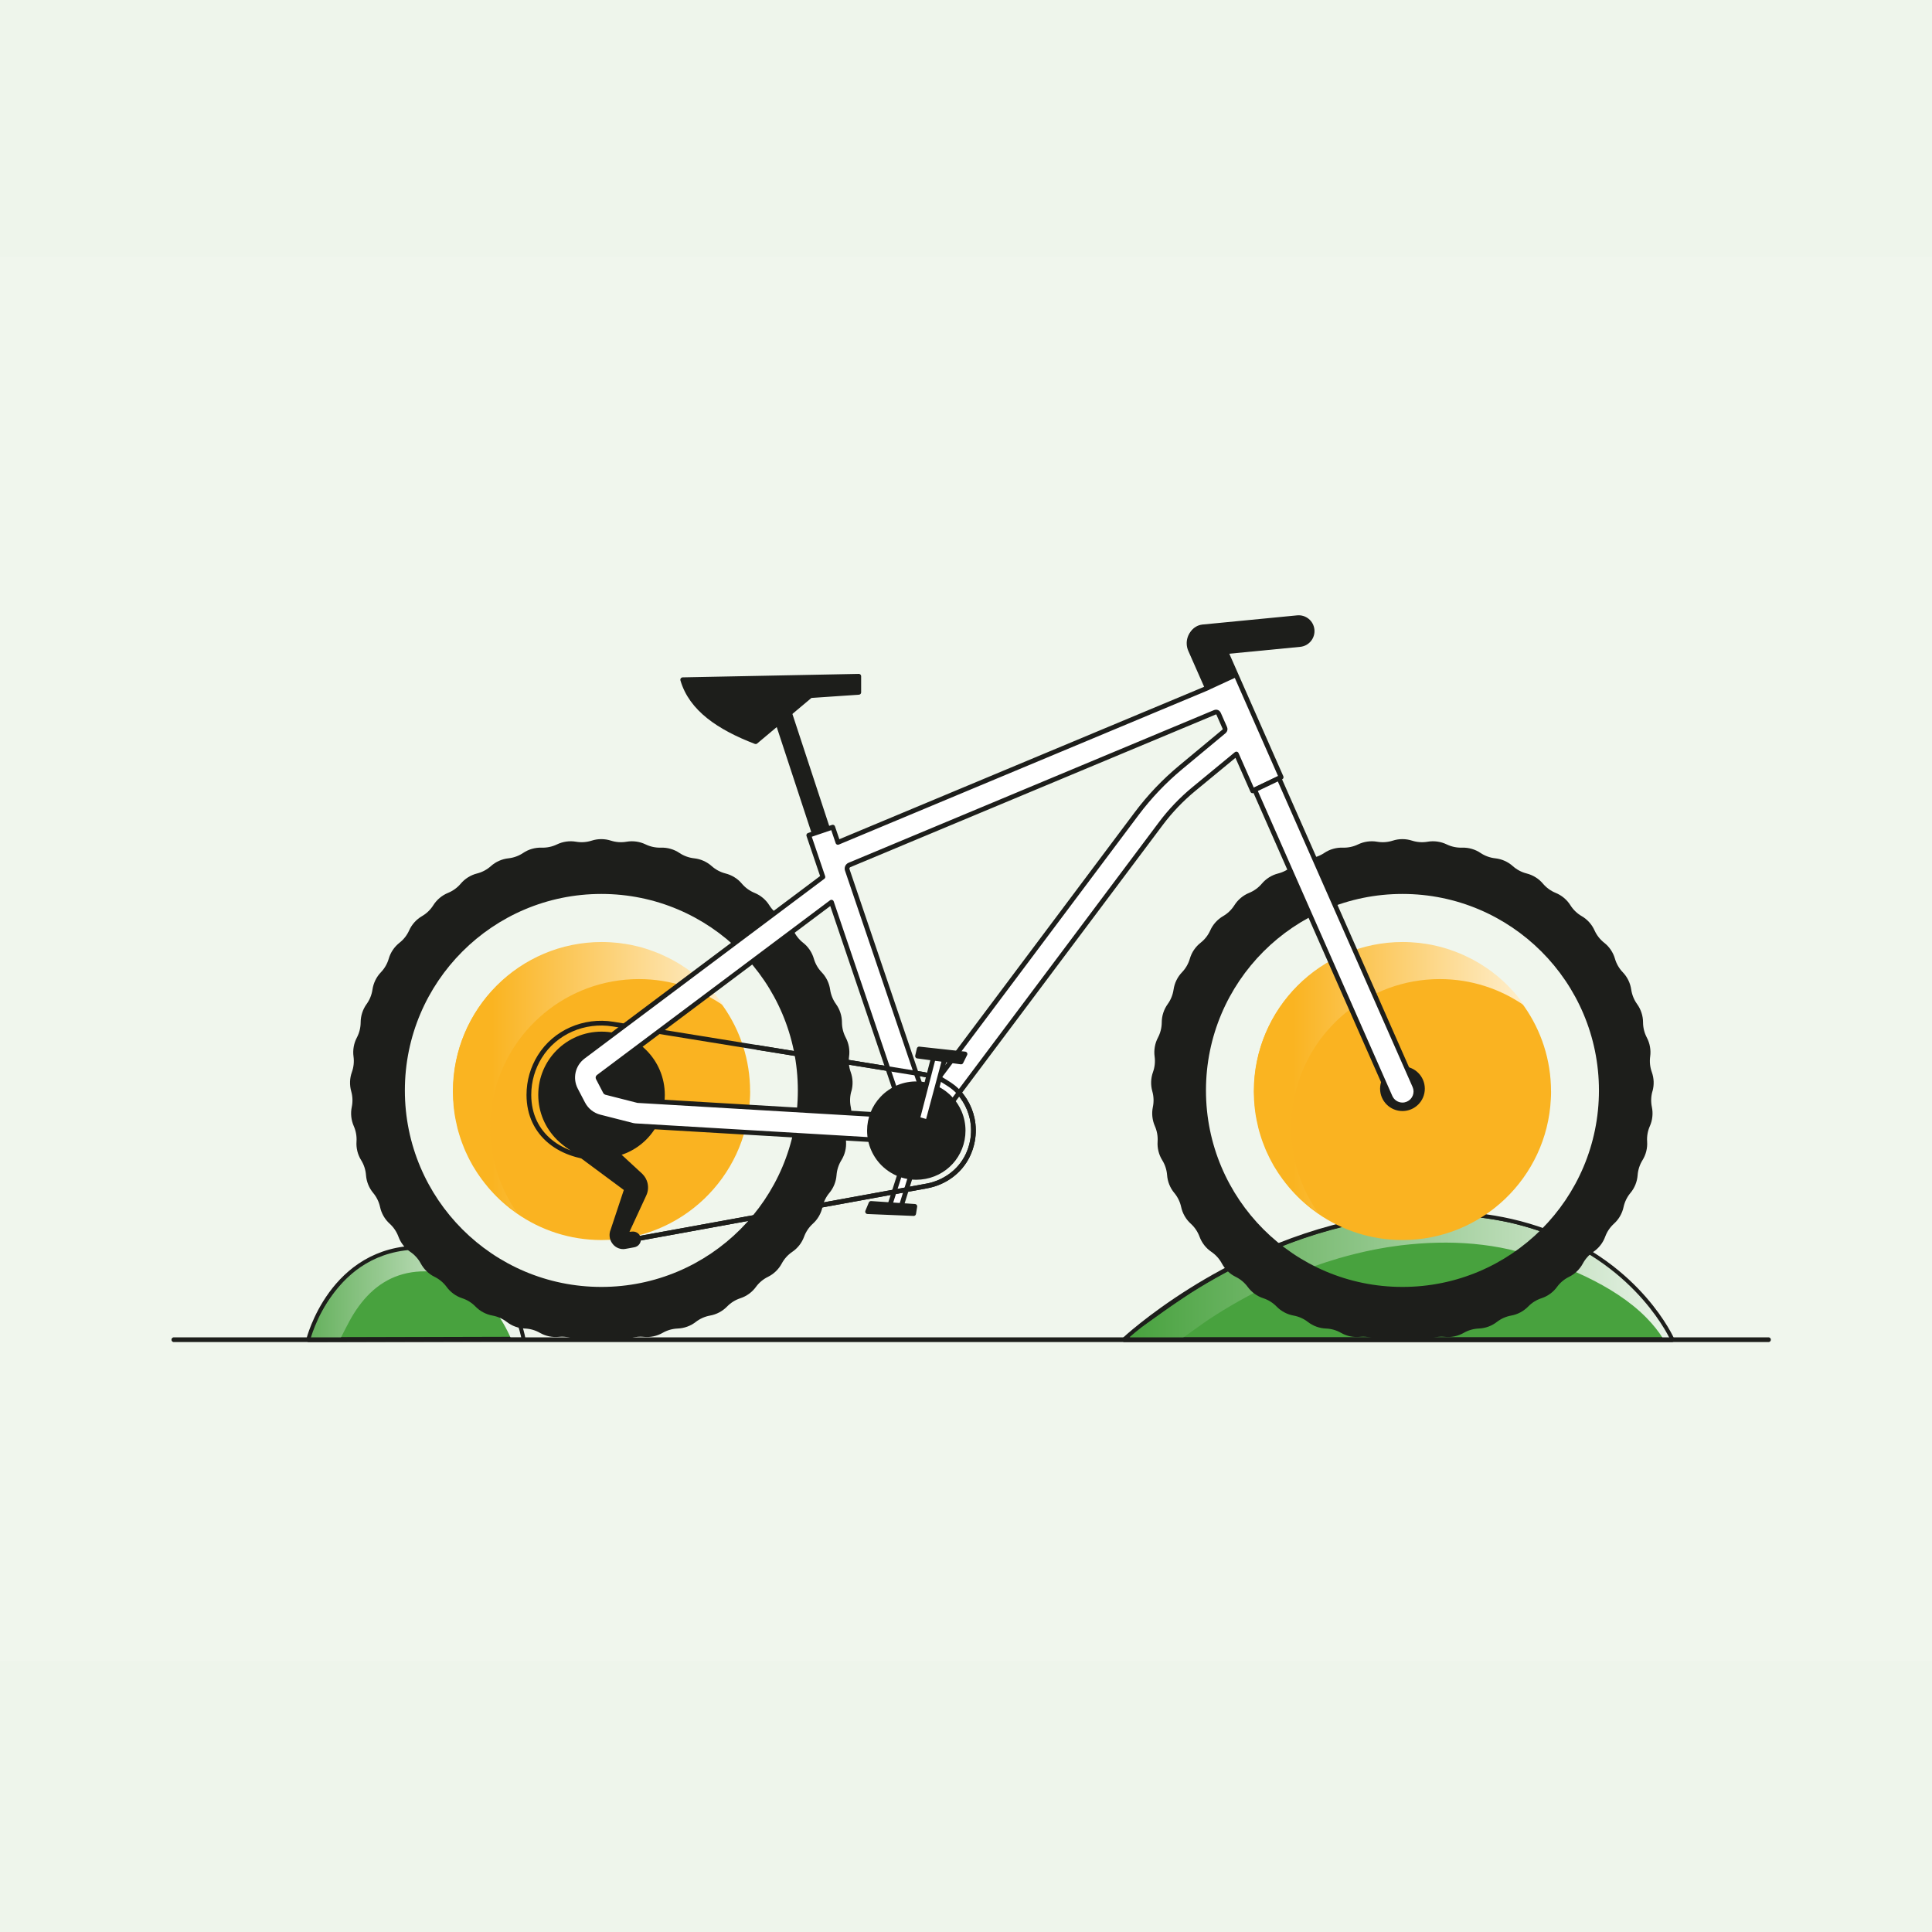 <?xml version="1.0" encoding="UTF-8"?>
<svg id="Laag_1" data-name="Laag 1" xmlns="http://www.w3.org/2000/svg" xmlns:xlink="http://www.w3.org/1999/xlink" viewBox="0 0 1080 1080">
  <defs>
    <style>
      .cls-1 {
        clip-path: url(#clippath);
      }

      .cls-2, .cls-3, .cls-4, .cls-5, .cls-6, .cls-7, .cls-8, .cls-9, .cls-10, .cls-11, .cls-12 {
        stroke-width: 0px;
      }

      .cls-2, .cls-13, .cls-14, .cls-15 {
        fill: none;
      }

      .cls-3 {
        fill: #fab321;
      }

      .cls-4 {
        fill: #eef5eb;
      }

      .cls-5 {
        fill: url(#Naamloos_verloop_4-2);
      }

      .cls-6 {
        fill: url(#Naamloos_verloop_2-2);
      }

      .cls-16 {
        clip-path: url(#clippath-1);
      }

      .cls-17 {
        clip-path: url(#clippath-4);
      }

      .cls-18 {
        clip-path: url(#clippath-3);
      }

      .cls-19 {
        clip-path: url(#clippath-2);
      }

      .cls-20 {
        clip-path: url(#clippath-7);
      }

      .cls-21 {
        clip-path: url(#clippath-8);
      }

      .cls-22 {
        clip-path: url(#clippath-6);
      }

      .cls-23 {
        clip-path: url(#clippath-5);
      }

      .cls-24 {
        clip-path: url(#clippath-9);
      }

      .cls-7 {
        fill: #48a23e;
      }

      .cls-13 {
        stroke-width: 2.65px;
      }

      .cls-13, .cls-14 {
        stroke-linecap: round;
      }

      .cls-13, .cls-14, .cls-15 {
        stroke: #1d1e1b;
        stroke-linejoin: round;
      }

      .cls-8 {
        fill: #f0f6ed;
      }

      .cls-9 {
        fill: #1d1e1b;
      }

      .cls-14 {
        stroke-width: 1.77px;
      }

      .cls-10 {
        fill: url(#Naamloos_verloop_2);
      }

      .cls-11 {
        fill: url(#Naamloos_verloop_4);
      }

      .cls-12 {
        fill: #fff;
      }

      .cls-15 {
        stroke-width: 10.61px;
      }
    </style>
    <clipPath id="clippath">
      <rect class="cls-2" y="143.54" width="1080" height="784.92"/>
    </clipPath>
    <clipPath id="clippath-1">
      <rect class="cls-2" y="143.54" width="1080" height="784.92"/>
    </clipPath>
    <clipPath id="clippath-2">
      <path class="cls-2" d="M227.35,698c-2.65.31-5.3.81-7.9,1.52-8.29,2.19-16,6.47-22.3,11.88-6.33,5.41-11.38,11.8-15.53,18.44-.52.83-1.02,1.68-1.52,2.5l-1.32,2.22c-.93,1.55-1.87,3.15-2.79,4.76-.06.11-.12.21-.18.32-2.35,5.5-3.28,9.27-3.28,9.27l17.47-.05c.2-.4.39-.8.59-1.19.77-1.54,1.56-3.07,2.37-4.63l2.43-4.61c3.14-5.78,6.93-11.13,11.52-15.57,4.58-4.44,10.02-7.9,16.12-9.93,6.06-2.03,12.83-2.69,19.39-1.94,6.57.75,12.98,3.11,18.72,6.79,5.75,3.67,10.77,8.63,15.01,14.2,3.84,5.09,7.1,10.69,9.65,16.64l6.11-.02.51-.17c-.32-1.78-3.34-17.25-14.14-30.65-3.07-3.42-6.51-6.6-10.35-9.37-6.79-4.94-14.89-8.49-23.3-9.94-2.52-.45-5.04-.71-7.56-.81-.78-.03-1.56-.04-2.36-.04-2.55,0-5,.14-7.35.39"/>
    </clipPath>
    <linearGradient id="Naamloos_verloop_2" data-name="Naamloos verloop 2" x1="-6198.63" y1="-6.26" x2="-6197.74" y2="-6.26" gradientTransform="translate(931870.74 -216.97) scale(150.31 -150.31)" gradientUnits="userSpaceOnUse">
      <stop offset="0" stop-color="#48a23e"/>
      <stop offset="1" stop-color="#edf5ec"/>
    </linearGradient>
    <clipPath id="clippath-3">
      <rect class="cls-2" y="143.54" width="1080" height="784.92"/>
    </clipPath>
    <clipPath id="clippath-4">
      <path class="cls-2" d="M787.04,679.98l-5.44.48-5.42.65c-.9.11-1.81.21-2.7.34l-2.69.42c-1.79.29-3.59.53-5.38.87-7.15,1.27-14.22,2.9-21.21,4.77-1.75.48-3.48,1-5.21,1.5l-2.6.76-2.58.83-5.15,1.68-5.09,1.83-2.54.92-2.52.99-5.03,1.98-4.97,2.12-2.48,1.06-2.45,1.13c-13.11,5.99-25.67,12.73-37.91,20.52-1.68,1.1-3.06,2.05-4.54,3.05l-4.34,2.98-8.61,5.97-17.14,11.96,1.46,2.1h27.32l7.19-5.17,4.22-3.01c1.38-.98,2.85-2.02,4.09-2.86,11.18-7.4,23.13-14.11,35.33-19.94l2.29-1.1,2.32-1.04,4.64-2.08,4.69-1.95,2.35-.97,2.37-.9,4.75-1.8,4.8-1.66,2.4-.82,2.42-.75c1.62-.5,3.23-1.02,4.85-1.5,6.5-1.86,13.07-3.5,19.7-4.8,1.65-.35,3.33-.6,4.99-.9l2.5-.44c.83-.14,1.67-.24,2.51-.36l5.02-.7,5.04-.54c13.46-1.3,27.08-1.37,40.47.28,3.35.41,6.68.92,9.99,1.54,3.32.62,6.54,1.36,9.81,2.24,6.51,1.77,13.07,3.94,19.48,6.28,6.42,2.35,12.73,4.97,18.87,7.92,6.13,2.96,12.09,6.25,17.72,9.99,5.63,3.74,10.94,7.93,15.64,12.69,3.71,3.76,7.04,7.87,9.77,12.34h4.67s-14.31-32.64-54.86-53.53c-2.21-.93-4.43-1.82-6.65-2.68-6.77-2.6-13.46-4.95-20.57-7.02-1.77-.51-3.57-1-5.39-1.45-.91-.23-1.83-.44-2.75-.65l-2.72-.59c-3.63-.75-7.27-1.38-10.91-1.89-7.29-1.02-14.62-1.59-21.93-1.76-1.46-.03-2.92-.05-4.38-.05-5.84,0-11.66.26-17.47.7"/>
    </clipPath>
    <linearGradient id="Naamloos_verloop_2-2" data-name="Naamloos verloop 2" x1="-6222.57" y1="-2.69" x2="-6221.69" y2="-2.69" gradientTransform="translate(2199318.59 -234.92) scale(353.34 -353.34)" xlink:href="#Naamloos_verloop_2"/>
    <clipPath id="clippath-5">
      <rect class="cls-2" y="143.54" width="1080" height="784.92"/>
    </clipPath>
    <clipPath id="clippath-6">
      <path class="cls-2" d="M253.32,609.65c0,1.39.04,2.82.13,4.21v.38c.04.63.08,1.26.17,1.94.04.97.13,1.94.25,2.91.08.88.21,1.77.34,2.65.04.51.13.97.21,1.39.13.93.3,1.81.51,2.74.55,2.86,1.26,5.69,2.15,8.47.38,1.31.84,2.61,1.31,3.88.42,1.18.88,2.32,1.35,3.46.38.97.84,1.94,1.31,2.91.55,1.22,1.14,2.44,1.77,3.62,1.05,2.07,2.19,4.04,3.45,5.94.59.97,1.22,1.9,1.9,2.82.08.17.17.29.29.42.67,1.01,1.39,1.98,2.15,2.91.25.42.59.8.93,1.18.89,1.14,1.81,2.28,2.78,3.33,1.1,1.22,2.19,2.4,3.37,3.58s2.27,2.23,3.5,3.29c.08.08.17.17.3.25,1.01.93,2.11,1.81,3.2,2.7.25.21.46.38.72.59,1.18.89,2.36,1.77,3.58,2.61-9.4-13.44-14.92-29.79-14.92-47.41,0-5.69.59-11.21,1.64-16.56,7.71-37.97,41.25-66.54,81.46-66.54,17.61,0,33.96,5.52,47.41,14.92-.8-1.14-1.64-2.28-2.49-3.37-1.18-1.56-2.44-3.08-3.75-4.55-1.05-1.14-2.11-2.27-3.2-3.37-1.1-1.1-2.19-2.15-3.37-3.2-1.48-1.35-3.03-2.66-4.68-3.88-.72-.59-1.47-1.14-2.28-1.69-.59-.46-1.18-.89-1.81-1.26-.21-.17-.42-.34-.67-.42-.93-.67-1.9-1.26-2.82-1.85-2.4-1.47-4.93-2.82-7.5-4-.63-.34-1.26-.63-1.9-.89-.97-.46-1.94-.89-2.91-1.22-1.1-.46-2.15-.88-3.29-1.22-.93-.38-1.85-.67-2.82-.97-2.74-.88-5.52-1.56-8.34-2.15-1.01-.21-2.06-.38-3.12-.55-.34-.04-.63-.13-.97-.13-.97-.17-1.98-.3-2.99-.42-.84-.08-1.69-.17-2.53-.21-.72-.08-1.47-.12-2.23-.17-1.48-.08-2.99-.13-4.51-.13-45.85,0-83.06,37.21-83.06,83.06"/>
    </clipPath>
    <linearGradient id="Naamloos_verloop_4" data-name="Naamloos verloop 4" x1="-6203.7" y1="-5.68" x2="-6202.81" y2="-5.68" gradientTransform="translate(1060976.8 -368.84) scale(170.98 -170.98)" gradientUnits="userSpaceOnUse">
      <stop offset="0" stop-color="#fab421"/>
      <stop offset="1" stop-color="#fff8e9"/>
    </linearGradient>
    <clipPath id="clippath-7">
      <rect class="cls-2" y="143.54" width="1080" height="784.92"/>
    </clipPath>
    <clipPath id="clippath-8">
      <path class="cls-2" d="M701.04,609.65c0,1.39.04,2.82.13,4.21v.38c.04.63.08,1.26.17,1.94.04.97.13,1.94.25,2.91.08.88.21,1.77.34,2.65.04.51.13.97.21,1.39.13.93.3,1.81.51,2.74.55,2.86,1.26,5.69,2.15,8.47.38,1.31.84,2.61,1.31,3.88.42,1.18.89,2.32,1.35,3.46.38.97.84,1.94,1.31,2.91.55,1.22,1.14,2.44,1.77,3.62,1.05,2.07,2.19,4.04,3.46,5.94.59.97,1.22,1.9,1.9,2.82.08.17.17.29.29.42.67,1.01,1.39,1.98,2.15,2.91.25.42.59.8.93,1.18.88,1.14,1.81,2.28,2.78,3.33,1.1,1.22,2.19,2.4,3.37,3.58,1.14,1.14,2.28,2.23,3.5,3.29.08.08.17.17.29.25,1.01.93,2.11,1.81,3.2,2.7.25.21.46.38.72.59,1.18.89,2.36,1.77,3.58,2.61-9.4-13.44-14.92-29.79-14.92-47.41,0-5.69.59-11.21,1.64-16.56,7.71-37.97,41.25-66.54,81.46-66.54,17.61,0,33.96,5.52,47.41,14.92-.8-1.14-1.64-2.28-2.49-3.37-1.18-1.56-2.44-3.08-3.75-4.55-1.05-1.14-2.11-2.27-3.2-3.37-1.1-1.1-2.19-2.15-3.37-3.2-1.48-1.35-3.03-2.66-4.68-3.88-.72-.59-1.47-1.14-2.28-1.69-.59-.46-1.18-.89-1.81-1.26-.21-.17-.42-.34-.67-.42-.93-.67-1.9-1.26-2.82-1.85-2.4-1.47-4.93-2.82-7.5-4-.63-.34-1.26-.63-1.9-.89-.97-.46-1.94-.89-2.91-1.22-1.1-.46-2.15-.88-3.29-1.22-.93-.38-1.85-.67-2.82-.97-2.74-.88-5.52-1.56-8.34-2.15-1.01-.21-2.06-.38-3.12-.55-.34-.04-.63-.13-.97-.13-.97-.17-1.98-.3-2.99-.42-.84-.08-1.69-.17-2.53-.21-.72-.08-1.47-.12-2.23-.17-1.48-.08-2.99-.13-4.51-.13-45.85,0-83.06,37.21-83.06,83.06"/>
    </clipPath>
    <linearGradient id="Naamloos_verloop_4-2" data-name="Naamloos verloop 4" x1="-6204.04" x2="-6203.16" gradientTransform="translate(1061482.97 -368.84) scale(170.98 -170.98)" xlink:href="#Naamloos_verloop_4"/>
    <clipPath id="clippath-9">
      <rect class="cls-2" y="143.54" width="1080" height="784.92"/>
    </clipPath>
  </defs>
  <rect class="cls-4" width="1080" height="1080"/>
  <g id="Cycleshare_Illustraties_CMYK_mountainbike">
    <g class="cls-1">
      <rect class="cls-8" y="143.54" width="1080" height="784.92"/>
      <g class="cls-16">
        <path class="cls-7" d="M172.53,748.9s12.71-51.3,62.18-51.3,57.74,50.98,57.74,50.98l-119.92.32Z"/>
        <path class="cls-13" d="M172.53,748.9s12.71-51.3,62.18-51.3,57.74,50.98,57.74,50.98l-119.92.32Z"/>
      </g>
      <g class="cls-19">
        <rect class="cls-10" x="172.53" y="697.61" width="119.89" height="51.3"/>
      </g>
      <g class="cls-18">
        <path class="cls-14" d="M172.53,748.9s12.71-51.3,62.18-51.3,57.74,50.98,57.74,50.98l-119.92.32Z"/>
        <path class="cls-7" d="M934.67,748.9h-306.17s13.66-12.79,37.04-27.47c5.4-3.4,11.32-6.89,17.72-10.35,30.96-16.77,72.97-32.78,120.54-32.78,15.21,0,28.82,1.64,40.95,4.4,6.76,1.55,13.06,3.44,18.93,5.6,52.97,19.47,70.99,60.6,70.99,60.6"/>
        <path class="cls-13" d="M934.67,748.9h-306.17s13.66-12.79,37.04-27.47c5.4-3.4,11.32-6.89,17.72-10.35,30.96-16.77,72.97-32.78,120.54-32.78,15.21,0,28.82,1.64,40.95,4.4,6.76,1.55,13.06,3.44,18.93,5.6,52.97,19.47,70.99,60.6,70.99,60.6Z"/>
      </g>
      <g class="cls-17">
        <rect class="cls-6" x="631.02" y="679.28" width="303.65" height="69.62"/>
      </g>
      <g class="cls-23">
        <path class="cls-14" d="M934.67,748.9h-306.17s13.66-12.79,37.04-27.47c5.4-3.4,11.32-6.89,17.72-10.35,30.96-16.77,72.97-32.78,120.54-32.78,15.21,0,28.82,1.64,40.95,4.4,6.76,1.55,13.06,3.44,18.93,5.6,52.97,19.47,70.99,60.6,70.99,60.6Z"/>
        <path class="cls-13" d="M97.18,748.9h891.41H97.18Z"/>
        <polyline class="cls-12" points="497.15 674.62 499.52 667.23 505.28 649.29 508.41 639.52 514.13 641.18 513.33 643.78 511.33 650.19 510.67 652.28 503.16 676.36"/>
        <polyline class="cls-13" points="497.15 674.62 499.52 667.23 505.28 649.29 508.41 639.52 514.13 641.18 513.33 643.78 511.33 650.19 510.67 652.28 503.16 676.36"/>
        <polygon class="cls-9" points="486.9 672.72 511.39 674.37 510.74 678.39 502.57 678.05 502.55 678.05 485.02 677.32 484.99 677.32 486.9 672.72"/>
        <polygon class="cls-13" points="486.9 672.72 511.39 674.37 510.74 678.39 502.57 678.05 502.55 678.05 485.02 677.32 484.99 677.32 486.9 672.72"/>
        <path class="cls-9" d="M923.75,610.04c.48-1.71.71-3.52.65-5.38-.07-1.87-.42-3.66-1.02-5.32-1.01-2.81-1.32-5.79-.92-8.75.24-1.76.22-3.58-.11-5.42-.32-1.84-.93-3.56-1.75-5.13-1.39-2.64-2.12-5.55-2.13-8.54,0-1.77-.28-3.58-.86-5.35-.58-1.78-1.41-3.4-2.45-4.84-1.74-2.42-2.87-5.21-3.3-8.16-.25-1.75-.78-3.5-1.6-5.18-.82-1.68-1.87-3.17-3.1-4.45-2.06-2.15-3.57-4.75-4.4-7.62-.49-1.7-1.26-3.36-2.3-4.91-1.04-1.55-2.29-2.88-3.69-3.97-2.34-1.84-4.19-4.21-5.42-6.93-.73-1.62-1.71-3.15-2.96-4.54s-2.67-2.53-4.21-3.42c-2.58-1.5-4.74-3.59-6.33-6.11-.94-1.5-2.13-2.88-3.57-4.08-1.43-1.2-3-2.13-4.64-2.8-2.76-1.13-5.19-2.89-7.12-5.17-1.14-1.36-2.52-2.56-4.1-3.55-1.59-.99-3.27-1.69-4.99-2.13-2.89-.73-5.54-2.14-7.77-4.13-1.32-1.18-2.85-2.18-4.55-2.94-1.71-.76-3.47-1.22-5.23-1.41-2.96-.32-5.79-1.35-8.27-3.01-1.47-.99-3.12-1.77-4.92-2.28-1.8-.52-3.61-.73-5.38-.67-2.98.09-5.92-.53-8.61-1.83-1.6-.77-3.34-1.31-5.19-1.57-1.85-.26-3.67-.22-5.42.08-2.94.51-5.94.3-8.78-.61-1.69-.54-3.49-.84-5.36-.84s-3.67.29-5.36.84c-2.84.91-5.84,1.12-8.78.61-1.75-.3-3.57-.34-5.42-.08-1.85.26-3.59.8-5.19,1.57-2.68,1.3-5.62,1.92-8.61,1.83-1.77-.06-3.58.16-5.38.67-1.8.51-3.45,1.29-4.92,2.28-2.48,1.66-5.3,2.69-8.27,3.01-1.76.19-3.53.65-5.23,1.41-1.71.76-3.23,1.76-4.55,2.94-2.22,1.99-4.88,3.4-7.77,4.13-1.72.43-3.4,1.14-4.99,2.13-1.59.99-2.96,2.19-4.1,3.55-1.92,2.28-4.36,4.04-7.12,5.17-1.64.67-3.21,1.6-4.64,2.8-1.43,1.2-2.62,2.58-3.57,4.08-1.59,2.52-3.75,4.61-6.33,6.11-1.53.89-2.96,2.03-4.21,3.42-1.25,1.39-2.24,2.92-2.96,4.54-1.22,2.72-3.07,5.09-5.42,6.93-1.39,1.1-2.64,2.42-3.69,3.97-1.05,1.55-1.81,3.21-2.3,4.91-.83,2.86-2.34,5.47-4.4,7.62-1.23,1.28-2.28,2.77-3.1,4.45-.82,1.68-1.34,3.43-1.6,5.18-.43,2.95-1.55,5.74-3.3,8.16-1.04,1.44-1.87,3.06-2.45,4.84-.58,1.78-.85,3.58-.86,5.35-.01,2.98-.74,5.9-2.13,8.54-.83,1.57-1.43,3.29-1.75,5.13-.32,1.84-.35,3.66-.11,5.42.41,2.95.09,5.94-.92,8.75-.6,1.67-.96,3.46-1.02,5.32-.06,1.87.17,3.68.65,5.38.81,2.87.92,5.87.31,8.79-.36,1.74-.47,3.56-.27,5.42.2,1.86.68,3.62,1.39,5.24,1.2,2.73,1.73,5.69,1.53,8.66-.12,1.77.03,3.59.48,5.4.45,1.81,1.17,3.49,2.11,5,1.57,2.53,2.5,5.39,2.72,8.37.13,1.77.53,3.55,1.23,5.28.7,1.73,1.65,3.29,2.78,4.65,1.91,2.29,3.23,4.99,3.86,7.91.37,1.73,1.02,3.44,1.95,5.06.93,1.62,2.09,3.03,3.4,4.22,2.21,2,3.89,4.5,4.92,7.29.61,1.66,1.49,3.26,2.64,4.74,1.15,1.47,2.49,2.71,3.96,3.71,2.47,1.68,4.48,3.91,5.89,6.54.84,1.56,1.93,3.02,3.27,4.32,1.34,1.3,2.84,2.34,4.44,3.12,2.68,1.32,4.98,3.25,6.74,5.65,1.05,1.43,2.33,2.73,3.84,3.83,1.51,1.1,3.14,1.92,4.83,2.47,2.83.93,5.38,2.52,7.46,4.66,1.24,1.27,2.69,2.38,4.34,3.25,1.65.88,3.38,1.46,5.12,1.78,2.93.53,5.68,1.75,8.04,3.58,1.4,1.09,2.99,1.98,4.75,2.62,1.76.64,3.55.98,5.32,1.05,2.98.11,5.87.94,8.46,2.43,1.54.88,3.24,1.54,5.07,1.93s3.65.47,5.41.3c2.97-.3,5.94.12,8.71,1.23,1.65.66,3.42,1.08,5.29,1.21,1.86.13,3.68-.04,5.4-.46,2.9-.71,5.9-.71,8.8,0,1.72.42,3.54.59,5.4.46,1.86-.13,3.64-.55,5.29-1.21,2.77-1.11,5.75-1.53,8.71-1.23,1.76.18,3.58.09,5.41-.3s3.53-1.05,5.07-1.93c2.59-1.48,5.48-2.31,8.46-2.43,1.77-.07,3.56-.41,5.32-1.05,1.76-.64,3.35-1.53,4.75-2.62,2.36-1.83,5.1-3.05,8.04-3.58,1.75-.31,3.47-.9,5.12-1.78,1.65-.88,3.1-1.98,4.34-3.25,2.08-2.14,4.63-3.73,7.46-4.66,1.68-.55,3.31-1.37,4.83-2.47,1.51-1.1,2.8-2.39,3.84-3.83,1.76-2.41,4.06-4.34,6.74-5.65,1.59-.78,3.09-1.82,4.43-3.12,1.34-1.3,2.43-2.76,3.27-4.32,1.41-2.63,3.42-4.86,5.89-6.54,1.47-1,2.81-2.23,3.96-3.71,1.15-1.47,2.03-3.07,2.64-4.74,1.03-2.8,2.71-5.29,4.92-7.29,1.31-1.19,2.47-2.6,3.4-4.22.93-1.62,1.58-3.32,1.95-5.06.63-2.91,1.95-5.62,3.86-7.91,1.14-1.36,2.08-2.92,2.78-4.65.7-1.73,1.1-3.51,1.23-5.28.22-2.97,1.15-5.83,2.72-8.37.93-1.51,1.65-3.18,2.11-5,.45-1.81.6-3.63.48-5.4-.2-2.98.32-5.94,1.53-8.66.72-1.62,1.2-3.38,1.39-5.24.2-1.86.09-3.68-.27-5.42-.61-2.92-.5-5.92.31-8.79M783.98,719.4c-60.66,0-109.84-49.18-109.84-109.84s49.18-109.84,109.84-109.84,109.84,49.18,109.84,109.84-49.18,109.84-109.84,109.84"/>
        <path class="cls-9" d="M475.93,610.04c.48-1.71.71-3.52.65-5.38-.07-1.87-.42-3.66-1.02-5.32-1.01-2.81-1.32-5.79-.92-8.75.24-1.76.22-3.58-.11-5.42s-.93-3.56-1.75-5.13c-1.39-2.64-2.12-5.55-2.13-8.54,0-1.77-.28-3.58-.86-5.35-.58-1.78-1.41-3.4-2.45-4.84-1.74-2.42-2.87-5.21-3.3-8.16-.25-1.75-.78-3.5-1.6-5.18-.82-1.68-1.87-3.17-3.1-4.45-2.06-2.15-3.57-4.75-4.4-7.62-.49-1.7-1.26-3.36-2.3-4.91-1.04-1.55-2.29-2.88-3.69-3.97-2.34-1.84-4.19-4.21-5.42-6.93-.73-1.62-1.71-3.15-2.96-4.54s-2.67-2.53-4.21-3.42c-2.58-1.5-4.74-3.59-6.33-6.11-.94-1.5-2.13-2.88-3.57-4.08-1.43-1.2-3-2.13-4.64-2.8-2.76-1.13-5.19-2.89-7.12-5.17-1.14-1.36-2.52-2.56-4.1-3.55-1.59-.99-3.27-1.69-4.99-2.13-2.89-.73-5.54-2.14-7.77-4.13-1.32-1.18-2.85-2.18-4.55-2.94-1.71-.76-3.47-1.22-5.23-1.41-2.96-.32-5.79-1.35-8.27-3.01-1.47-.99-3.12-1.77-4.92-2.28-1.8-.52-3.61-.73-5.38-.67-2.98.09-5.92-.53-8.61-1.83-1.6-.77-3.34-1.31-5.19-1.57-1.85-.26-3.67-.22-5.42.08-2.94.51-5.94.3-8.78-.61-1.69-.54-3.49-.84-5.36-.84s-3.67.29-5.36.84c-2.84.91-5.84,1.12-8.78.61-1.75-.3-3.57-.34-5.42-.08-1.85.26-3.59.8-5.19,1.57-2.68,1.3-5.63,1.92-8.61,1.83-1.77-.06-3.58.16-5.38.67-1.8.51-3.45,1.29-4.92,2.28-2.48,1.66-5.3,2.69-8.27,3.01-1.76.19-3.53.65-5.23,1.41-1.71.76-3.23,1.76-4.55,2.94-2.22,1.99-4.88,3.4-7.77,4.13-1.72.43-3.4,1.14-4.99,2.13-1.59.99-2.96,2.19-4.1,3.55-1.92,2.28-4.36,4.04-7.12,5.17-1.64.67-3.21,1.6-4.64,2.8-1.43,1.2-2.62,2.58-3.57,4.08-1.59,2.52-3.75,4.61-6.33,6.11-1.53.89-2.96,2.03-4.21,3.42-1.25,1.39-2.24,2.92-2.96,4.54-1.22,2.72-3.07,5.09-5.42,6.93-1.39,1.1-2.64,2.42-3.69,3.97-1.05,1.55-1.81,3.21-2.3,4.91-.83,2.86-2.34,5.47-4.4,7.62-1.23,1.28-2.28,2.77-3.1,4.45-.82,1.68-1.34,3.43-1.6,5.18-.43,2.95-1.55,5.74-3.3,8.16-1.04,1.44-1.87,3.06-2.45,4.84-.58,1.78-.85,3.58-.86,5.35-.01,2.98-.74,5.9-2.13,8.54-.83,1.57-1.43,3.29-1.75,5.13-.32,1.84-.35,3.66-.11,5.42.41,2.95.09,5.94-.92,8.75-.6,1.67-.96,3.46-1.02,5.32-.06,1.87.17,3.68.65,5.38.81,2.87.92,5.87.31,8.79-.36,1.74-.47,3.56-.27,5.42.2,1.86.68,3.62,1.39,5.24,1.2,2.73,1.73,5.69,1.53,8.66-.12,1.77.03,3.59.48,5.4.45,1.81,1.17,3.49,2.11,5,1.57,2.53,2.5,5.39,2.72,8.37.13,1.77.53,3.55,1.23,5.28.7,1.73,1.65,3.29,2.78,4.65,1.91,2.29,3.23,4.99,3.86,7.91.37,1.73,1.02,3.44,1.95,5.06.93,1.62,2.09,3.03,3.4,4.22,2.21,2,3.89,4.5,4.92,7.29.61,1.66,1.49,3.26,2.64,4.74,1.15,1.47,2.49,2.71,3.96,3.71,2.47,1.68,4.48,3.91,5.89,6.54.84,1.56,1.93,3.02,3.27,4.32,1.34,1.3,2.84,2.34,4.44,3.12,2.68,1.32,4.98,3.25,6.74,5.65,1.05,1.43,2.33,2.73,3.84,3.83,1.51,1.1,3.14,1.92,4.83,2.47,2.83.93,5.38,2.52,7.46,4.66,1.24,1.27,2.69,2.38,4.34,3.25,1.65.88,3.38,1.46,5.12,1.78,2.93.53,5.68,1.75,8.04,3.58,1.4,1.09,2.99,1.98,4.75,2.62,1.76.64,3.55.98,5.32,1.05,2.98.11,5.87.94,8.46,2.43,1.54.88,3.24,1.54,5.07,1.93s3.65.47,5.41.3c2.97-.3,5.94.12,8.71,1.23,1.65.66,3.42,1.08,5.29,1.21,1.86.13,3.68-.04,5.4-.46,2.9-.71,5.9-.71,8.8,0,1.72.42,3.54.59,5.4.46,1.86-.13,3.64-.55,5.29-1.21,2.77-1.11,5.75-1.53,8.71-1.23,1.76.18,3.59.09,5.41-.3s3.53-1.05,5.07-1.93c2.59-1.48,5.48-2.31,8.46-2.43,1.77-.07,3.56-.41,5.32-1.05,1.76-.64,3.35-1.53,4.75-2.62,2.36-1.83,5.1-3.05,8.04-3.58,1.75-.31,3.47-.9,5.12-1.78,1.65-.88,3.1-1.98,4.34-3.25,2.08-2.14,4.63-3.73,7.46-4.66,1.68-.55,3.31-1.37,4.83-2.47,1.51-1.1,2.8-2.39,3.84-3.83,1.76-2.41,4.06-4.34,6.74-5.65,1.59-.78,3.09-1.82,4.43-3.12,1.34-1.3,2.43-2.76,3.27-4.32,1.41-2.63,3.42-4.86,5.89-6.54,1.47-1,2.81-2.23,3.96-3.71,1.15-1.47,2.03-3.07,2.64-4.74,1.03-2.8,2.71-5.29,4.92-7.29,1.31-1.19,2.47-2.6,3.4-4.22.93-1.62,1.58-3.32,1.95-5.06.63-2.91,1.95-5.62,3.86-7.91,1.14-1.36,2.08-2.92,2.78-4.65.7-1.73,1.1-3.51,1.23-5.28.22-2.97,1.15-5.83,2.72-8.37.93-1.51,1.65-3.18,2.11-5,.45-1.81.6-3.63.48-5.4-.2-2.98.32-5.94,1.53-8.66.72-1.62,1.2-3.38,1.39-5.24.2-1.86.09-3.68-.27-5.42-.61-2.92-.51-5.92.31-8.79M336.16,719.4c-60.66,0-109.84-49.18-109.84-109.84s49.18-109.84,109.84-109.84,109.84,49.18,109.84,109.84-49.18,109.84-109.84,109.84"/>
        <path class="cls-3" d="M419.34,610.1c0,1.39-.04,2.82-.13,4.21-2.15,43.91-38.47,78.88-82.97,78.88-17.61,0-33.97-5.52-47.41-14.92-1.22-.84-2.4-1.73-3.58-2.61-.25-.21-.46-.38-.72-.59-1.1-.89-2.19-1.77-3.2-2.7-.13-.08-.21-.17-.29-.25-1.22-1.05-2.36-2.15-3.5-3.29-1.18-1.18-2.27-2.36-3.37-3.58-.97-1.05-1.9-2.19-2.78-3.33-.34-.38-.67-.76-.93-1.18-.76-.93-1.48-1.9-2.15-2.91-.13-.13-.21-.25-.3-.42-.67-.93-1.31-1.85-1.9-2.82-1.26-1.9-2.4-3.88-3.46-5.94-.63-1.18-1.22-2.4-1.77-3.62-.46-.97-.93-1.94-1.31-2.91-.46-1.14-.93-2.27-1.35-3.46-.46-1.26-.93-2.57-1.31-3.88-.89-2.78-1.6-5.61-2.15-8.47-.21-.93-.38-1.81-.51-2.74-.08-.42-.17-.88-.21-1.39-.13-.88-.25-1.77-.34-2.65-.13-.97-.21-1.94-.25-2.91-.08-.67-.13-1.31-.17-1.94v-.38c-.08-1.39-.13-2.82-.13-4.21,0-45.85,37.21-83.06,83.06-83.06,1.52,0,3.03.04,4.51.13.76.04,1.52.08,2.23.17.84.04,1.69.13,2.53.21,1.01.13,2.02.25,2.99.42.34,0,.63.08.97.13,1.05.17,2.11.34,3.12.55,2.82.59,5.61,1.26,8.34,2.15.97.3,1.9.59,2.82.97,1.14.34,2.19.76,3.29,1.22.97.34,1.94.76,2.91,1.22.63.25,1.26.55,1.9.88,2.57,1.18,5.1,2.53,7.5,4,.93.59,1.9,1.18,2.82,1.85.25.08.46.25.67.42.63.38,1.22.8,1.81,1.26.8.55,1.56,1.1,2.28,1.69,1.64,1.22,3.2,2.53,4.68,3.88,1.18,1.05,2.27,2.11,3.37,3.2,1.1,1.1,2.15,2.23,3.2,3.37,1.31,1.48,2.57,2.99,3.75,4.55.84,1.1,1.69,2.23,2.49,3.37,9.4,13.44,14.92,29.79,14.92,47.41"/>
      </g>
      <g class="cls-22">
        <rect class="cls-11" x="253.32" y="526.59" width="151.24" height="151.24"/>
      </g>
      <g class="cls-20">
        <path class="cls-3" d="M867.06,610.1c0,1.39-.04,2.82-.13,4.21-2.15,43.91-38.47,78.88-82.97,78.88-17.61,0-33.96-5.52-47.41-14.92-1.22-.84-2.4-1.73-3.58-2.61-.25-.21-.46-.38-.72-.59-1.1-.89-2.19-1.77-3.2-2.7-.13-.08-.21-.17-.29-.25-1.22-1.05-2.36-2.15-3.5-3.29-1.18-1.18-2.28-2.36-3.37-3.58-.97-1.05-1.9-2.19-2.78-3.33-.34-.38-.67-.76-.93-1.18-.76-.93-1.48-1.9-2.15-2.91-.13-.13-.21-.25-.3-.42-.67-.93-1.31-1.85-1.9-2.82-1.26-1.9-2.4-3.88-3.46-5.94-.63-1.18-1.22-2.4-1.77-3.62-.46-.97-.93-1.94-1.31-2.91-.46-1.14-.93-2.27-1.35-3.46-.46-1.26-.93-2.57-1.31-3.88-.89-2.78-1.6-5.61-2.15-8.47-.21-.93-.38-1.81-.51-2.74-.08-.42-.17-.88-.21-1.39-.13-.88-.25-1.77-.34-2.65-.13-.97-.21-1.94-.25-2.91-.08-.67-.13-1.31-.17-1.94v-.38c-.08-1.39-.13-2.82-.13-4.21,0-45.85,37.21-83.06,83.06-83.06,1.52,0,3.03.04,4.51.13.76.04,1.52.08,2.23.17.84.04,1.69.13,2.53.21,1.01.13,2.02.25,2.99.42.34,0,.63.08.97.13,1.05.17,2.11.34,3.12.55,2.82.59,5.61,1.26,8.34,2.15.97.3,1.9.59,2.82.97,1.14.34,2.19.76,3.29,1.22.97.34,1.94.76,2.91,1.22.63.25,1.26.55,1.9.88,2.57,1.18,5.1,2.53,7.5,4,.93.59,1.9,1.18,2.82,1.85.25.08.46.25.67.42.63.38,1.22.8,1.81,1.26.8.55,1.56,1.1,2.28,1.69,1.64,1.22,3.2,2.53,4.68,3.88,1.18,1.05,2.27,2.11,3.37,3.2,1.1,1.1,2.15,2.23,3.2,3.37,1.31,1.48,2.57,2.99,3.75,4.55.84,1.1,1.69,2.23,2.49,3.37,9.4,13.44,14.92,29.79,14.92,47.41"/>
      </g>
      <g class="cls-21">
        <rect class="cls-5" x="701.04" y="526.59" width="151.24" height="151.24"/>
      </g>
      <g class="cls-24">
        <path class="cls-9" d="M381.64,379.98c4.76,16.37,20.4,26.79,40.78,34.62l30.66-25.74,26.98-1.84v-8.99l-98.41,1.94Z"/>
        <path class="cls-13" d="M381.64,379.98c4.76,16.37,20.4,26.79,40.78,34.62l30.66-25.74,26.98-1.84v-8.99l-98.41,1.94Z"/>
        <line class="cls-12" x1="458.91" y1="464.62" x2="434.58" y2="390.62"/>
        <line class="cls-15" x1="458.91" y1="464.62" x2="434.58" y2="390.62"/>
        <path class="cls-9" d="M371.63,612.03c0-19.52-15.83-35.34-35.37-35.34s-35.37,15.82-35.37,35.34,15.83,35.34,35.37,35.34,35.37-15.82,35.37-35.34"/>
        <path class="cls-9" d="M327.17,626.75l29.14,26.91,1.82,1.68c1.45,1.22,2.71,2.78,3.39,4.57,1.08,2.72.98,5.88-.31,8.49l-.52,1.13-4.17,9.01c-1.13,2.44-4.66,10.07-5.73,12.39l-.13.28-.06.14-.03.07c.45-1.26-.65-2.71-1.95-2.54l-.62.04,5.48-.46c2.44-.2,4.58,1.61,4.78,4.04.19,2.28-1.4,4.31-3.61,4.72-.37.05-5.8,1.13-6.03,1.04-5.63.16-9.47-5.8-7.23-10.98.24-.72.92-2.78,1.17-3.53,1.85-5.56,5-15.05,6.84-20.6-.51.93-.23,2.24.51,2.95-.09-.08-.29-.2-.37-.28l-1.99-1.48-31.92-23.66c-4.02-2.98-4.86-8.66-1.88-12.68,3.16-4.32,9.52-4.91,13.43-1.26"/>
        <path class="cls-13" d="M354.07,692.85l163.98-29.88c9.83-1.79,18.47-7.95,22.85-16.94,1.23-2.54,2.15-5.28,2.7-8.19.79-4.2.74-8.43-.15-12.58,0-.03-.01-.07-.02-.1-.79-3.59-2.18-6.99-4.13-10.11-.97-1.56-2.1-3.05-3.33-4.43-2.99-3.33-6.81-5.47-10.63-7.77,0,0-6.84-1.88-8.8-2.2l-173.83-28.17c-16.05-2.6-32.39,4.36-40.97,18.17-3.86,6.21-6.09,13.54-6.09,21.39,0,22.42,18.19,35.31,40.62,35.31,2.39,0,9.63,14.66,11.9,14.27"/>
        <path class="cls-12" d="M700.2,442.08h0l15.97-7.63-34.62-78.52c-2.05-4.65-7.61-6.65-12.19-4.27-4.18,2.18-5.77,7.37-3.87,11.68l9.39,21.29-206.48,86.27-2.89-8.52-13.4,4.54,7.9,23.29-133.99,100.45c-5.78,4.33-7.55,12.13-4.2,18.53l4.06,7.78c1.93,3.69,5.35,6.4,9.38,7.42l18.44,4.7c.44.11.88.18,1.33.21l151.47,8.94c5.35.32,10.57-1.98,13.81-6.26.04-.05.07-.09.11-.14l128.49-171.42c5.36-7.15,11.55-13.63,18.44-19.31l23.79-19.61,9.08,20.58ZM356.53,615.21l-17.79-4.53c-.14-.04-.26-.13-.33-.26l-4.06-7.78c-.12-.23-.06-.5.15-.65l130.29-97.67,40.59,119.68-148.84-8.79ZM684.32,408.77l-24.35,20.24c-9.18,7.63-17.43,16.31-24.59,25.86l-118.7,158.36-41.64-122.77s-.01-.04-.02-.06l-1.4-4.12c-.37-1.1.17-2.31,1.24-2.76l204.36-85.38c.76-.32,1.62.03,1.95.78l3.56,8.07c.27.62.1,1.34-.42,1.77"/>
        <path class="cls-13" d="M700.2,442.08h0l15.97-7.63-34.62-78.52c-2.05-4.65-7.61-6.65-12.19-4.27-4.18,2.18-5.77,7.37-3.87,11.68l9.39,21.29-206.48,86.27-2.89-8.52-13.4,4.54,7.9,23.29-133.99,100.45c-5.78,4.33-7.55,12.13-4.2,18.53l4.06,7.78c1.93,3.69,5.35,6.4,9.38,7.42l18.44,4.7c.44.11.88.18,1.33.21l151.47,8.94c5.35.32,10.57-1.98,13.81-6.26.04-.05.07-.09.11-.14l128.49-171.42c5.36-7.15,11.55-13.63,18.44-19.31l23.79-19.61,9.08,20.58ZM356.53,615.21l-17.79-4.53c-.14-.04-.26-.13-.33-.26l-4.06-7.78c-.12-.23-.06-.5.15-.65l130.29-97.67,40.59,119.68-148.84-8.79ZM684.32,408.77l-24.35,20.24c-9.18,7.63-17.43,16.31-24.59,25.86l-118.7,158.36-41.64-122.77s-.01-.04-.02-.06l-1.4-4.12c-.37-1.1.17-2.31,1.24-2.76l204.36-85.38c.76-.32,1.62.03,1.95.78l3.56,8.07c.27.62.1,1.34-.42,1.77Z"/>
        <path class="cls-9" d="M734.77,351.94c-.47-4.86-4.79-8.42-9.66-7.95l-52.88,5.13c-2.8.27-5.3,1.86-6.74,4.27-1.44,2.41-1.65,5.37-.56,7.96l10.53,24.42,15.99-7.38-5.55-12.83,40.92-3.97c4.86-.47,8.42-4.8,7.95-9.66"/>
        <path class="cls-9" d="M796.48,608.59c0-6.9-5.59-12.49-12.5-12.49s-12.5,5.59-12.5,12.49,5.59,12.49,12.5,12.49,12.5-5.59,12.5-12.49"/>
        <path class="cls-12" d="M783.99,617.67c-2.98,0-5.68-1.76-6.88-4.49l-75.7-171.65,13.57-6.49,75.88,172.07c.81,1.84.85,3.88.13,5.75-.73,1.87-2.14,3.35-3.97,4.16-.97.43-1.98.64-3.03.64"/>
        <path class="cls-9" d="M714.32,436.84l75.33,170.81c1.38,3.12-.04,6.79-3.17,8.16-.8.35-1.63.53-2.49.53-2.45,0-4.68-1.45-5.67-3.7l-75.18-170.47,11.18-5.34ZM715.64,433.27l-2.47,1.18-11.18,5.34-2.32,1.11,1.04,2.36,75.18,170.47c1.41,3.21,4.59,5.28,8.1,5.28,1.23,0,2.43-.25,3.56-.75,4.46-1.97,6.49-7.2,4.52-11.66l-75.33-170.81-1.1-2.5Z"/>
        <path class="cls-9" d="M537.59,621.38s-.02-.05-.03-.08c-1.24-2.92-2.96-5.58-5.1-7.9-1.07-1.17-2.26-2.25-3.53-3.22-3.06-2.34-6.5-3.99-10.24-4.89-3.69-.89-7.66-1-11.3-.35-3.74.66-7.23,2.06-10.39,4.17-1.73,1.14-3.34,2.49-4.76,4.01-4.85,5.12-7.53,11.83-7.53,18.89,0,7.79,3.33,15.24,9.12,20.44,1.67,1.5,3.51,2.79,5.47,3.83,3.15,1.68,6.55,2.71,10.11,3.07.92.09,1.86.14,2.8.14.86,0,1.72-.04,2.55-.12,14.23-1.31,24.96-13.08,24.96-27.37,0-3.68-.72-7.26-2.13-10.63"/>
        <path class="cls-13" d="M354.07,692.85l163.98-29.88c9.83-1.79,18.47-7.95,22.85-16.94,1.23-2.54,2.15-5.28,2.7-8.19.79-4.2.74-8.43-.15-12.58,0-.03-.01-.07-.02-.1-.79-3.59-2.18-6.99-4.13-10.11-.97-1.56-2.1-3.05-3.33-4.43-2.99-3.33-6.81-5.47-10.63-7.77,0,0-6.84-1.88-8.8-2.2l-93.08-15.09"/>
        <polyline class="cls-12" points="522.1 590.01 520.2 597.34 515.48 615.58 512.91 625.51 518.63 627.17 519.34 624.54 521.07 618.06 521.64 615.94 528.16 591.57"/>
        <polyline class="cls-13" points="522.1 590.01 520.2 597.34 515.48 615.58 512.91 625.51 518.63 627.17 519.34 624.54 521.07 618.06 521.64 615.94 528.16 591.57"/>
        <polygon class="cls-9" points="537.23 593.64 512.91 590.35 513.82 586.39 521.95 587.28 521.97 587.28 539.41 589.18 539.44 589.19 537.23 593.64"/>
        <polygon class="cls-13" points="537.23 593.64 512.91 590.35 513.82 586.39 521.95 587.28 521.97 587.28 539.41 589.18 539.44 589.19 537.23 593.64"/>
      </g>
    </g>
  </g>
</svg>